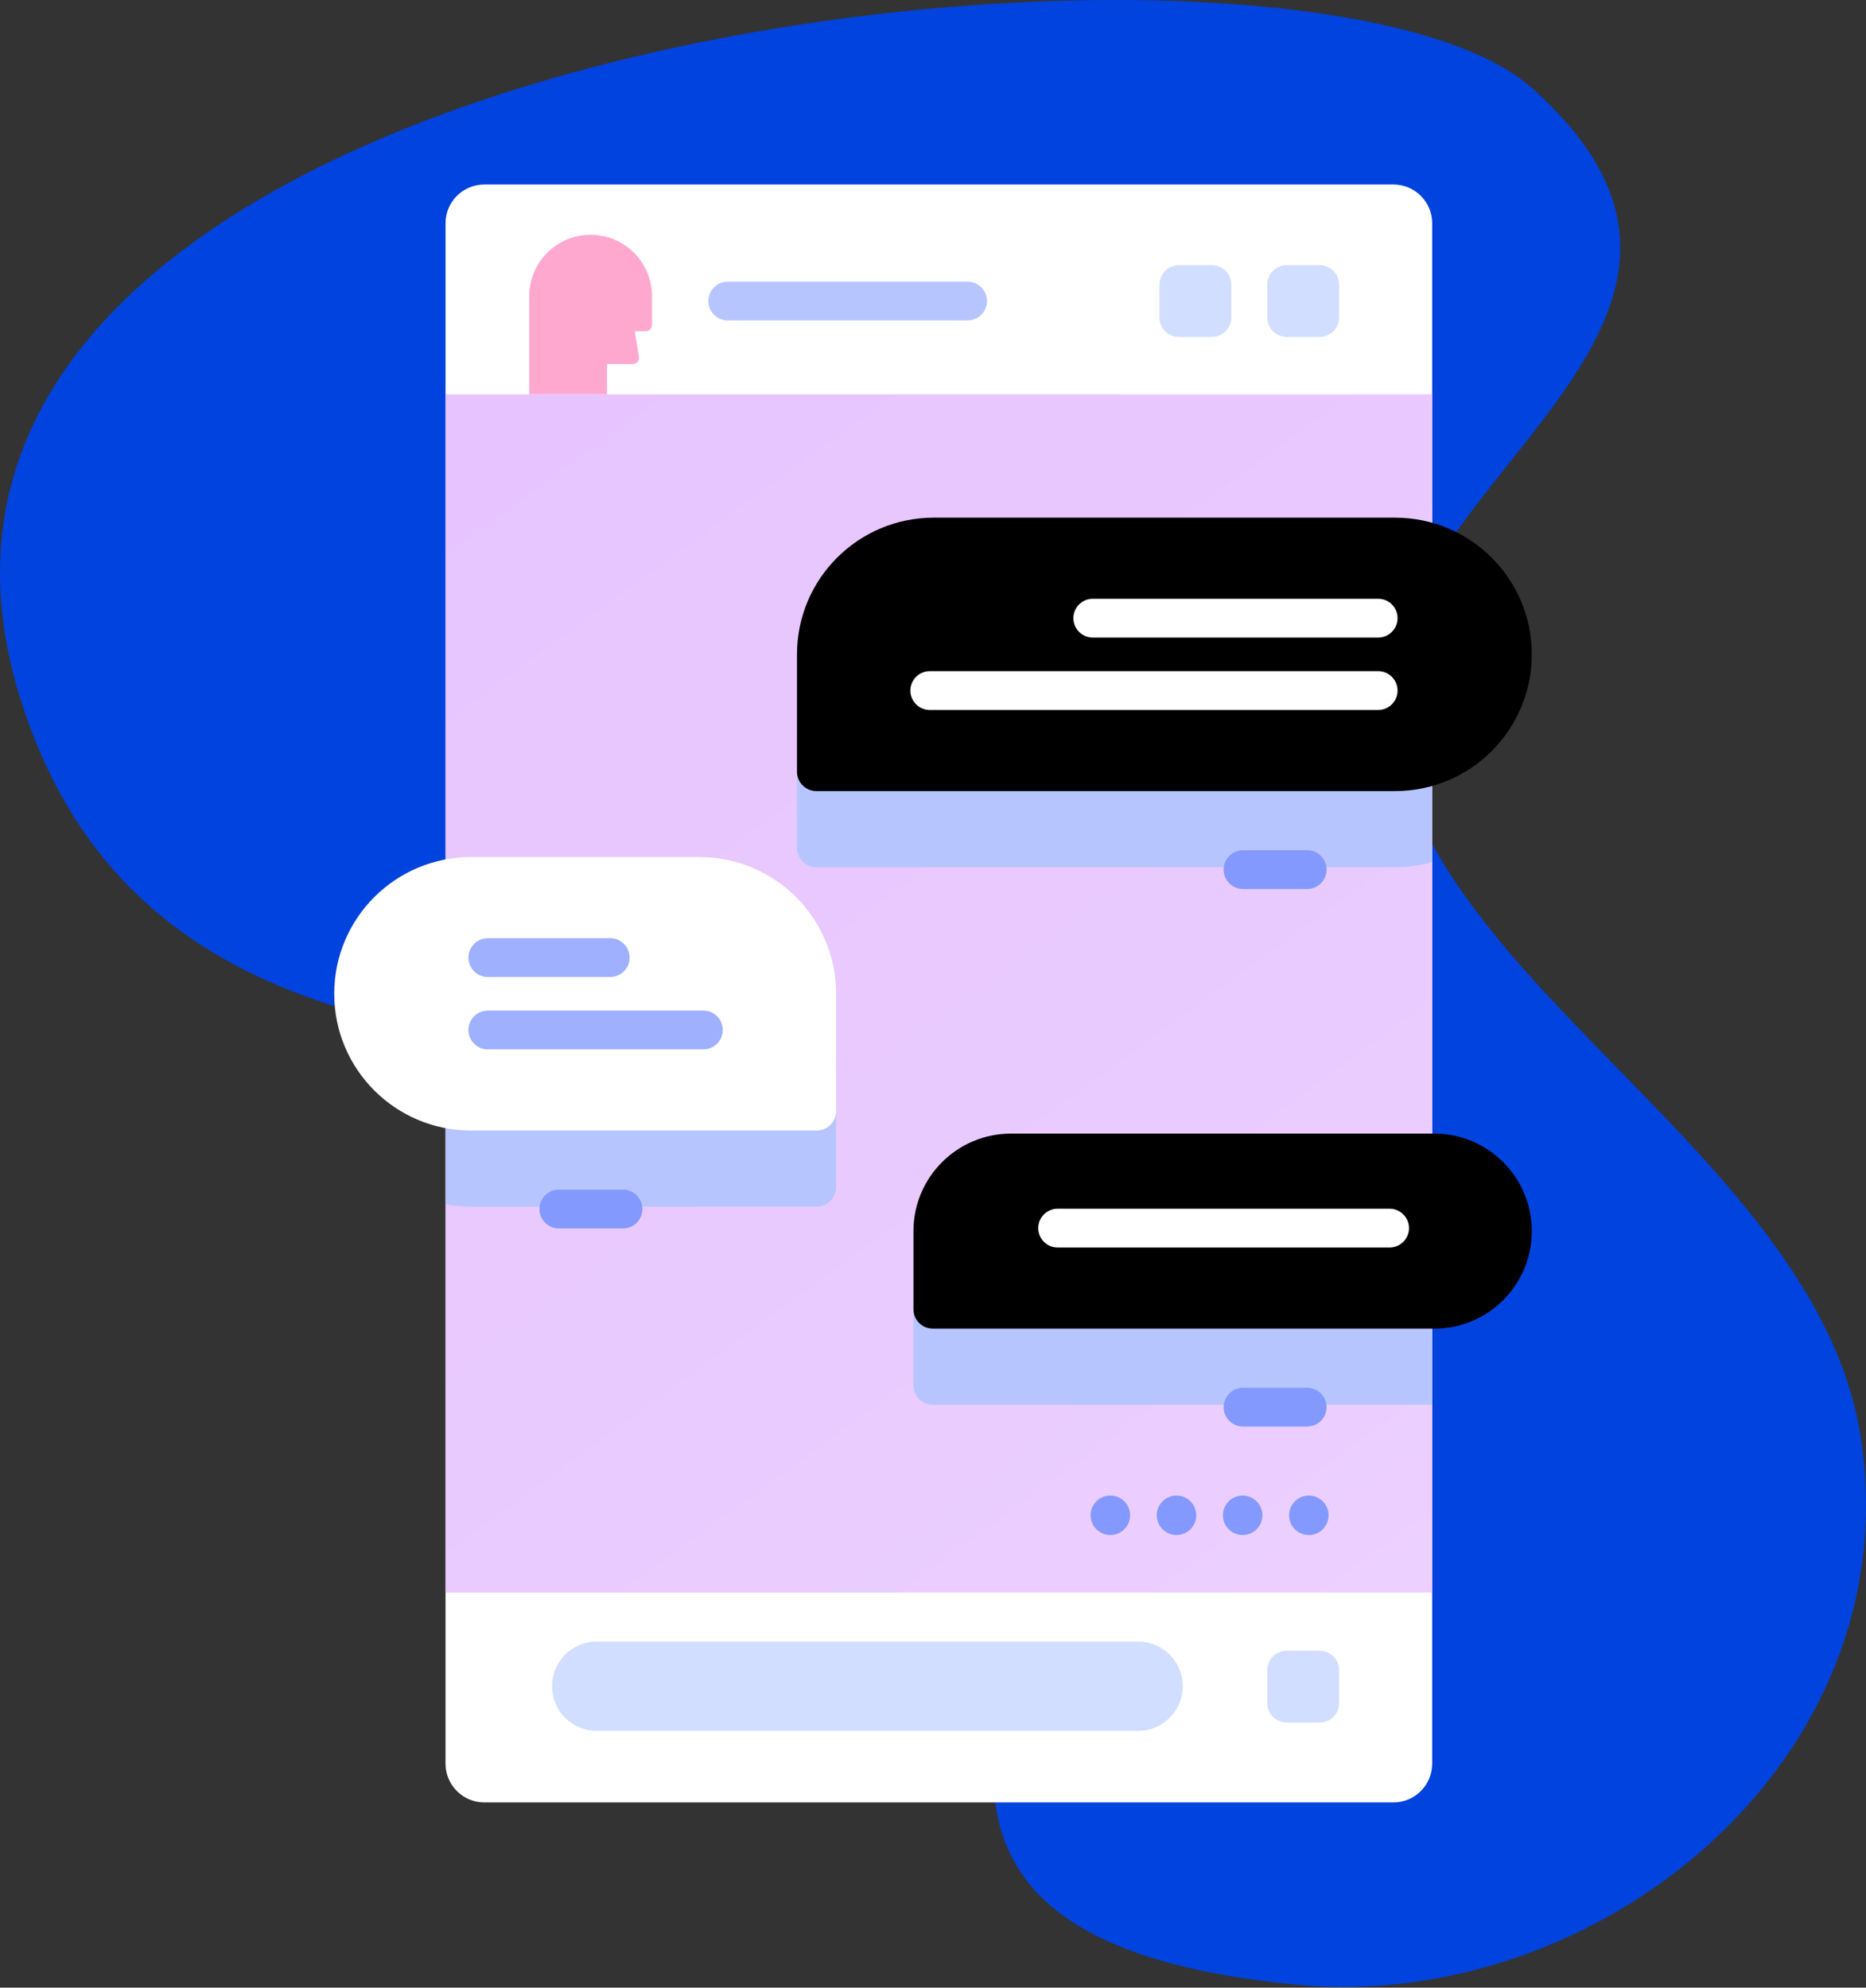 <?xml version="1.0" encoding="UTF-8"?> <svg xmlns="http://www.w3.org/2000/svg" width="214" height="228" viewBox="0 0 214 228" fill="none"><rect x="0" y="0" width="214" height="228" fill="#333333" stroke="none"/><path d="M2.267 79.932C13.954 117.773 50.243 119.552 83.342 121.577C192.344 128.244 55.297 218.702 148.644 227.657C182.981 230.951 218.882 202.303 213.452 165.207C208.508 131.43 159.522 111.312 159.497 79.748C159.478 54.844 205.73 36.832 175.644 10.059C148.824 -13.806 -21.499 2.987 2.267 79.932Z" fill="#0043DE"></path><path d="M159.797 206.754H55.545C53.087 206.754 51.094 204.761 51.094 202.302V25.614C51.094 23.155 53.087 21.162 55.545 21.162H159.797C162.255 21.162 164.248 23.155 164.248 25.614V202.302C164.248 204.761 162.255 206.754 159.797 206.754Z" fill="white"></path><path d="M51.094 45.232H164.246V182.685H51.094V45.232Z" fill="url(#paint0_linear_609_417)"></path><path d="M164.246 68.7V98.89C162.888 99.273 161.463 99.478 159.986 99.478H93.627C92.399 99.478 91.402 98.48 91.402 97.252V83.795C91.402 75.132 98.426 68.112 107.084 68.112H159.986C161.463 68.112 162.888 68.317 164.246 68.7ZM164.246 138.766V161.139H106.982C105.753 161.139 104.756 160.142 104.756 158.914V149.953C104.756 143.774 109.764 138.766 115.943 138.766H164.246ZM95.889 122.728V136.189C95.889 137.417 94.892 138.415 93.663 138.415H54.014C53.017 138.415 52.042 138.321 51.094 138.143V107.317C52.042 107.138 53.017 107.045 54.014 107.045H80.206C88.865 107.045 95.889 114.069 95.889 122.728ZM110.966 36.758H83.461C82.871 36.758 82.305 36.524 81.887 36.106C81.47 35.689 81.236 35.123 81.236 34.532C81.236 33.942 81.47 33.376 81.887 32.959C82.305 32.541 82.871 32.307 83.461 32.307H110.966C111.556 32.307 112.122 32.541 112.54 32.959C112.957 33.376 113.192 33.942 113.192 34.532C113.192 35.123 112.957 35.689 112.54 36.106C112.122 36.524 111.556 36.758 110.966 36.758Z" fill="#B7C5FF"></path><path d="M138.984 38.65H135.2C134.61 38.65 134.043 38.416 133.626 37.998C133.209 37.581 132.974 37.015 132.974 36.425V32.641C132.974 32.05 133.209 31.484 133.626 31.067C134.043 30.649 134.61 30.415 135.2 30.415H138.984C139.574 30.415 140.14 30.649 140.557 31.067C140.975 31.484 141.209 32.05 141.209 32.641V36.425C141.209 37.015 140.975 37.581 140.557 37.998C140.14 38.416 139.574 38.65 138.984 38.65ZM151.345 38.65H147.562C146.971 38.65 146.405 38.416 145.988 37.998C145.57 37.581 145.336 37.015 145.336 36.425V32.641C145.336 32.05 145.57 31.484 145.988 31.067C146.405 30.649 146.971 30.415 147.562 30.415H151.345C151.936 30.415 152.502 30.649 152.919 31.067C153.337 31.484 153.571 32.05 153.571 32.641V36.425C153.571 37.015 153.337 37.581 152.919 37.998C152.502 38.416 151.936 38.65 151.345 38.65ZM151.345 197.585H147.562C146.971 197.585 146.405 197.351 145.988 196.933C145.57 196.516 145.336 195.95 145.336 195.359V191.576C145.336 190.985 145.57 190.419 145.988 190.002C146.405 189.584 146.971 189.35 147.562 189.35H151.345C151.936 189.35 152.502 189.584 152.919 190.002C153.337 190.419 153.571 190.985 153.571 191.576V195.359C153.571 195.95 153.337 196.516 152.919 196.933C152.502 197.351 151.936 197.585 151.345 197.585ZM130.526 198.54H68.428C65.601 198.54 63.309 196.248 63.309 193.421C63.309 190.594 65.601 188.301 68.428 188.301H130.526C133.353 188.301 135.645 190.594 135.645 193.421C135.645 196.248 133.353 198.54 130.526 198.54Z" fill="#D2DEFF"></path><path d="M74.06 37.997H72.799L73.281 40.927C73.298 41.029 73.293 41.133 73.265 41.233C73.237 41.333 73.188 41.426 73.121 41.505C73.054 41.584 72.971 41.647 72.877 41.691C72.783 41.734 72.681 41.757 72.577 41.757H69.611V45.232H60.695V33.971C60.695 30.083 63.847 26.932 67.734 26.932C71.622 26.932 74.774 30.083 74.774 33.971V37.283C74.774 37.376 74.756 37.469 74.72 37.556C74.684 37.643 74.631 37.721 74.565 37.788C74.499 37.854 74.42 37.907 74.334 37.943C74.247 37.978 74.154 37.997 74.06 37.997Z" fill="#FFA8CF"></path><path d="M142.555 163.637H149.909C150.5 163.637 151.066 163.403 151.483 162.985C151.9 162.568 152.135 162.002 152.135 161.411C152.135 160.821 151.9 160.255 151.483 159.838C151.066 159.42 150.5 159.186 149.909 159.186H142.555C141.965 159.186 141.399 159.42 140.982 159.838C140.564 160.255 140.33 160.821 140.33 161.411C140.33 162.002 140.564 162.568 140.982 162.985C141.399 163.403 141.965 163.637 142.555 163.637ZM71.447 140.91H64.093C63.503 140.91 62.937 140.675 62.519 140.258C62.102 139.84 61.867 139.274 61.867 138.684C61.867 138.094 62.102 137.528 62.519 137.11C62.937 136.693 63.503 136.458 64.093 136.458H71.447C72.037 136.458 72.603 136.693 73.021 137.11C73.438 137.528 73.672 138.094 73.672 138.684C73.672 139.274 73.438 139.84 73.021 140.258C72.603 140.675 72.037 140.91 71.447 140.91ZM142.555 101.976H149.909C150.5 101.976 151.066 101.741 151.483 101.324C151.9 100.907 152.135 100.34 152.135 99.75C152.135 99.16 151.9 98.594 151.483 98.176C151.066 97.759 150.5 97.524 149.909 97.524H142.555C141.965 97.524 141.399 97.759 140.982 98.176C140.564 98.594 140.33 99.16 140.33 99.75C140.33 100.34 140.564 100.907 140.982 101.324C141.399 101.741 141.965 101.976 142.555 101.976Z" fill="#8399FE"></path><path d="M129.603 173.816C129.603 174.416 129.365 174.992 128.94 175.416C128.516 175.841 127.94 176.079 127.34 176.079C126.739 176.079 126.164 175.841 125.739 175.416C125.315 174.992 125.076 174.416 125.076 173.816C125.076 173.215 125.315 172.639 125.739 172.215C126.164 171.79 126.739 171.552 127.34 171.552C127.94 171.552 128.516 171.79 128.94 172.215C129.365 172.639 129.603 173.215 129.603 173.816ZM137.19 173.816C137.19 174.416 136.952 174.992 136.527 175.416C136.103 175.841 135.527 176.079 134.927 176.079C134.326 176.079 133.751 175.841 133.326 175.416C132.902 174.992 132.663 174.416 132.663 173.816C132.663 173.215 132.902 172.639 133.326 172.215C133.751 171.79 134.326 171.552 134.927 171.552C135.527 171.552 136.103 171.79 136.527 172.215C136.952 172.639 137.19 173.215 137.19 173.816ZM144.778 173.816C144.778 174.416 144.539 174.992 144.115 175.416C143.69 175.841 143.115 176.079 142.514 176.079C141.914 176.079 141.338 175.841 140.913 175.416C140.489 174.992 140.25 174.416 140.25 173.816C140.25 173.215 140.489 172.639 140.913 172.215C141.338 171.79 141.914 171.552 142.514 171.552C143.115 171.552 143.69 171.79 144.115 172.215C144.539 172.639 144.778 173.215 144.778 173.816ZM152.365 173.816C152.365 174.416 152.127 174.992 151.702 175.416C151.278 175.841 150.702 176.079 150.101 176.079C149.501 176.079 148.925 175.841 148.501 175.416C148.076 174.992 147.838 174.416 147.838 173.816C147.838 173.215 148.076 172.639 148.501 172.215C148.925 171.79 149.501 171.552 150.101 171.552C150.702 171.552 151.278 171.79 151.702 172.215C152.127 172.639 152.365 173.215 152.365 173.816Z" fill="#8399FE"></path><path d="M106.984 152.406H164.485C170.663 152.406 175.671 147.398 175.671 141.22C175.671 135.042 170.663 130.033 164.485 130.033H115.944C109.766 130.033 104.758 135.042 104.758 141.22V150.181C104.758 150.771 104.992 151.337 105.41 151.754C105.827 152.172 106.393 152.406 106.984 152.406Z" fill="black"></path><path d="M121.294 143.101H159.363C159.953 143.101 160.519 142.866 160.937 142.449C161.354 142.032 161.589 141.465 161.589 140.875C161.589 140.285 161.354 139.719 160.937 139.301C160.519 138.884 159.953 138.649 159.363 138.649H121.294C120.704 138.649 120.138 138.884 119.72 139.301C119.303 139.719 119.068 140.285 119.068 140.875C119.068 141.465 119.303 142.032 119.72 142.449C120.138 142.866 120.704 143.101 121.294 143.101Z" fill="white"></path><path d="M93.628 90.746H159.987C168.648 90.746 175.67 83.724 175.67 75.062C175.67 66.401 168.648 59.379 159.987 59.379H107.086C98.424 59.379 91.402 66.401 91.402 75.062V88.52C91.402 89.11 91.637 89.676 92.054 90.094C92.472 90.511 93.038 90.746 93.628 90.746Z" fill="black"></path><path d="M125.326 73.134H158.053C158.643 73.134 159.209 72.9 159.627 72.482C160.044 72.065 160.278 71.499 160.278 70.908C160.278 70.318 160.044 69.752 159.627 69.335C159.209 68.917 158.643 68.683 158.053 68.683H125.326C124.736 68.683 124.17 68.917 123.752 69.335C123.335 69.752 123.1 70.318 123.1 70.908C123.1 71.499 123.335 72.065 123.752 72.482C124.17 72.9 124.736 73.134 125.326 73.134ZM106.63 81.439H158.053C158.643 81.439 159.209 81.205 159.627 80.787C160.044 80.37 160.278 79.804 160.278 79.213C160.278 78.623 160.044 78.057 159.627 77.64C159.209 77.222 158.643 76.988 158.053 76.988H106.63C106.04 76.988 105.473 77.222 105.056 77.64C104.639 78.057 104.404 78.623 104.404 79.213C104.404 79.804 104.639 80.37 105.056 80.787C105.473 81.205 106.04 81.439 106.63 81.439ZM93.664 129.678H54.014C45.352 129.678 38.33 122.656 38.33 113.995C38.33 105.333 45.352 98.311 54.014 98.311H80.206C88.867 98.311 95.889 105.333 95.889 113.995V127.452C95.889 127.745 95.832 128.034 95.72 128.304C95.608 128.574 95.444 128.819 95.237 129.026C95.031 129.233 94.785 129.397 94.515 129.509C94.245 129.62 93.956 129.678 93.664 129.678Z" fill="white"></path><path d="M69.979 112.069H55.948C55.358 112.069 54.792 111.834 54.375 111.417C53.957 110.999 53.723 110.433 53.723 109.843C53.723 109.253 53.957 108.686 54.375 108.269C54.792 107.852 55.358 107.617 55.948 107.617H69.979C70.57 107.617 71.136 107.852 71.553 108.269C71.971 108.686 72.205 109.253 72.205 109.843C72.205 110.433 71.971 110.999 71.553 111.417C71.136 111.834 70.57 112.069 69.979 112.069ZM80.663 120.373H55.948C55.358 120.373 54.792 120.139 54.375 119.721C53.957 119.304 53.723 118.738 53.723 118.148C53.723 117.557 53.957 116.991 54.375 116.574C54.792 116.156 55.358 115.922 55.948 115.922H80.663C81.253 115.922 81.819 116.156 82.237 116.574C82.654 116.991 82.889 117.557 82.889 118.148C82.889 118.738 82.654 119.304 82.237 119.721C81.819 120.139 81.253 120.373 80.663 120.373Z" fill="#9FB0FE"></path><defs><linearGradient id="paint0_linear_609_417" x1="34.445" y1="-29.023" x2="398.766" y2="470.513" gradientUnits="userSpaceOnUse"><stop stop-color="#E5BFFF"></stop><stop offset="0.324" stop-color="#EACCFF"></stop><stop offset="0.397" stop-color="#ECD0FF"></stop><stop offset="0.47" stop-color="#E2B9FF"></stop><stop offset="1" stop-color="#C879FF"></stop></linearGradient></defs></svg> 